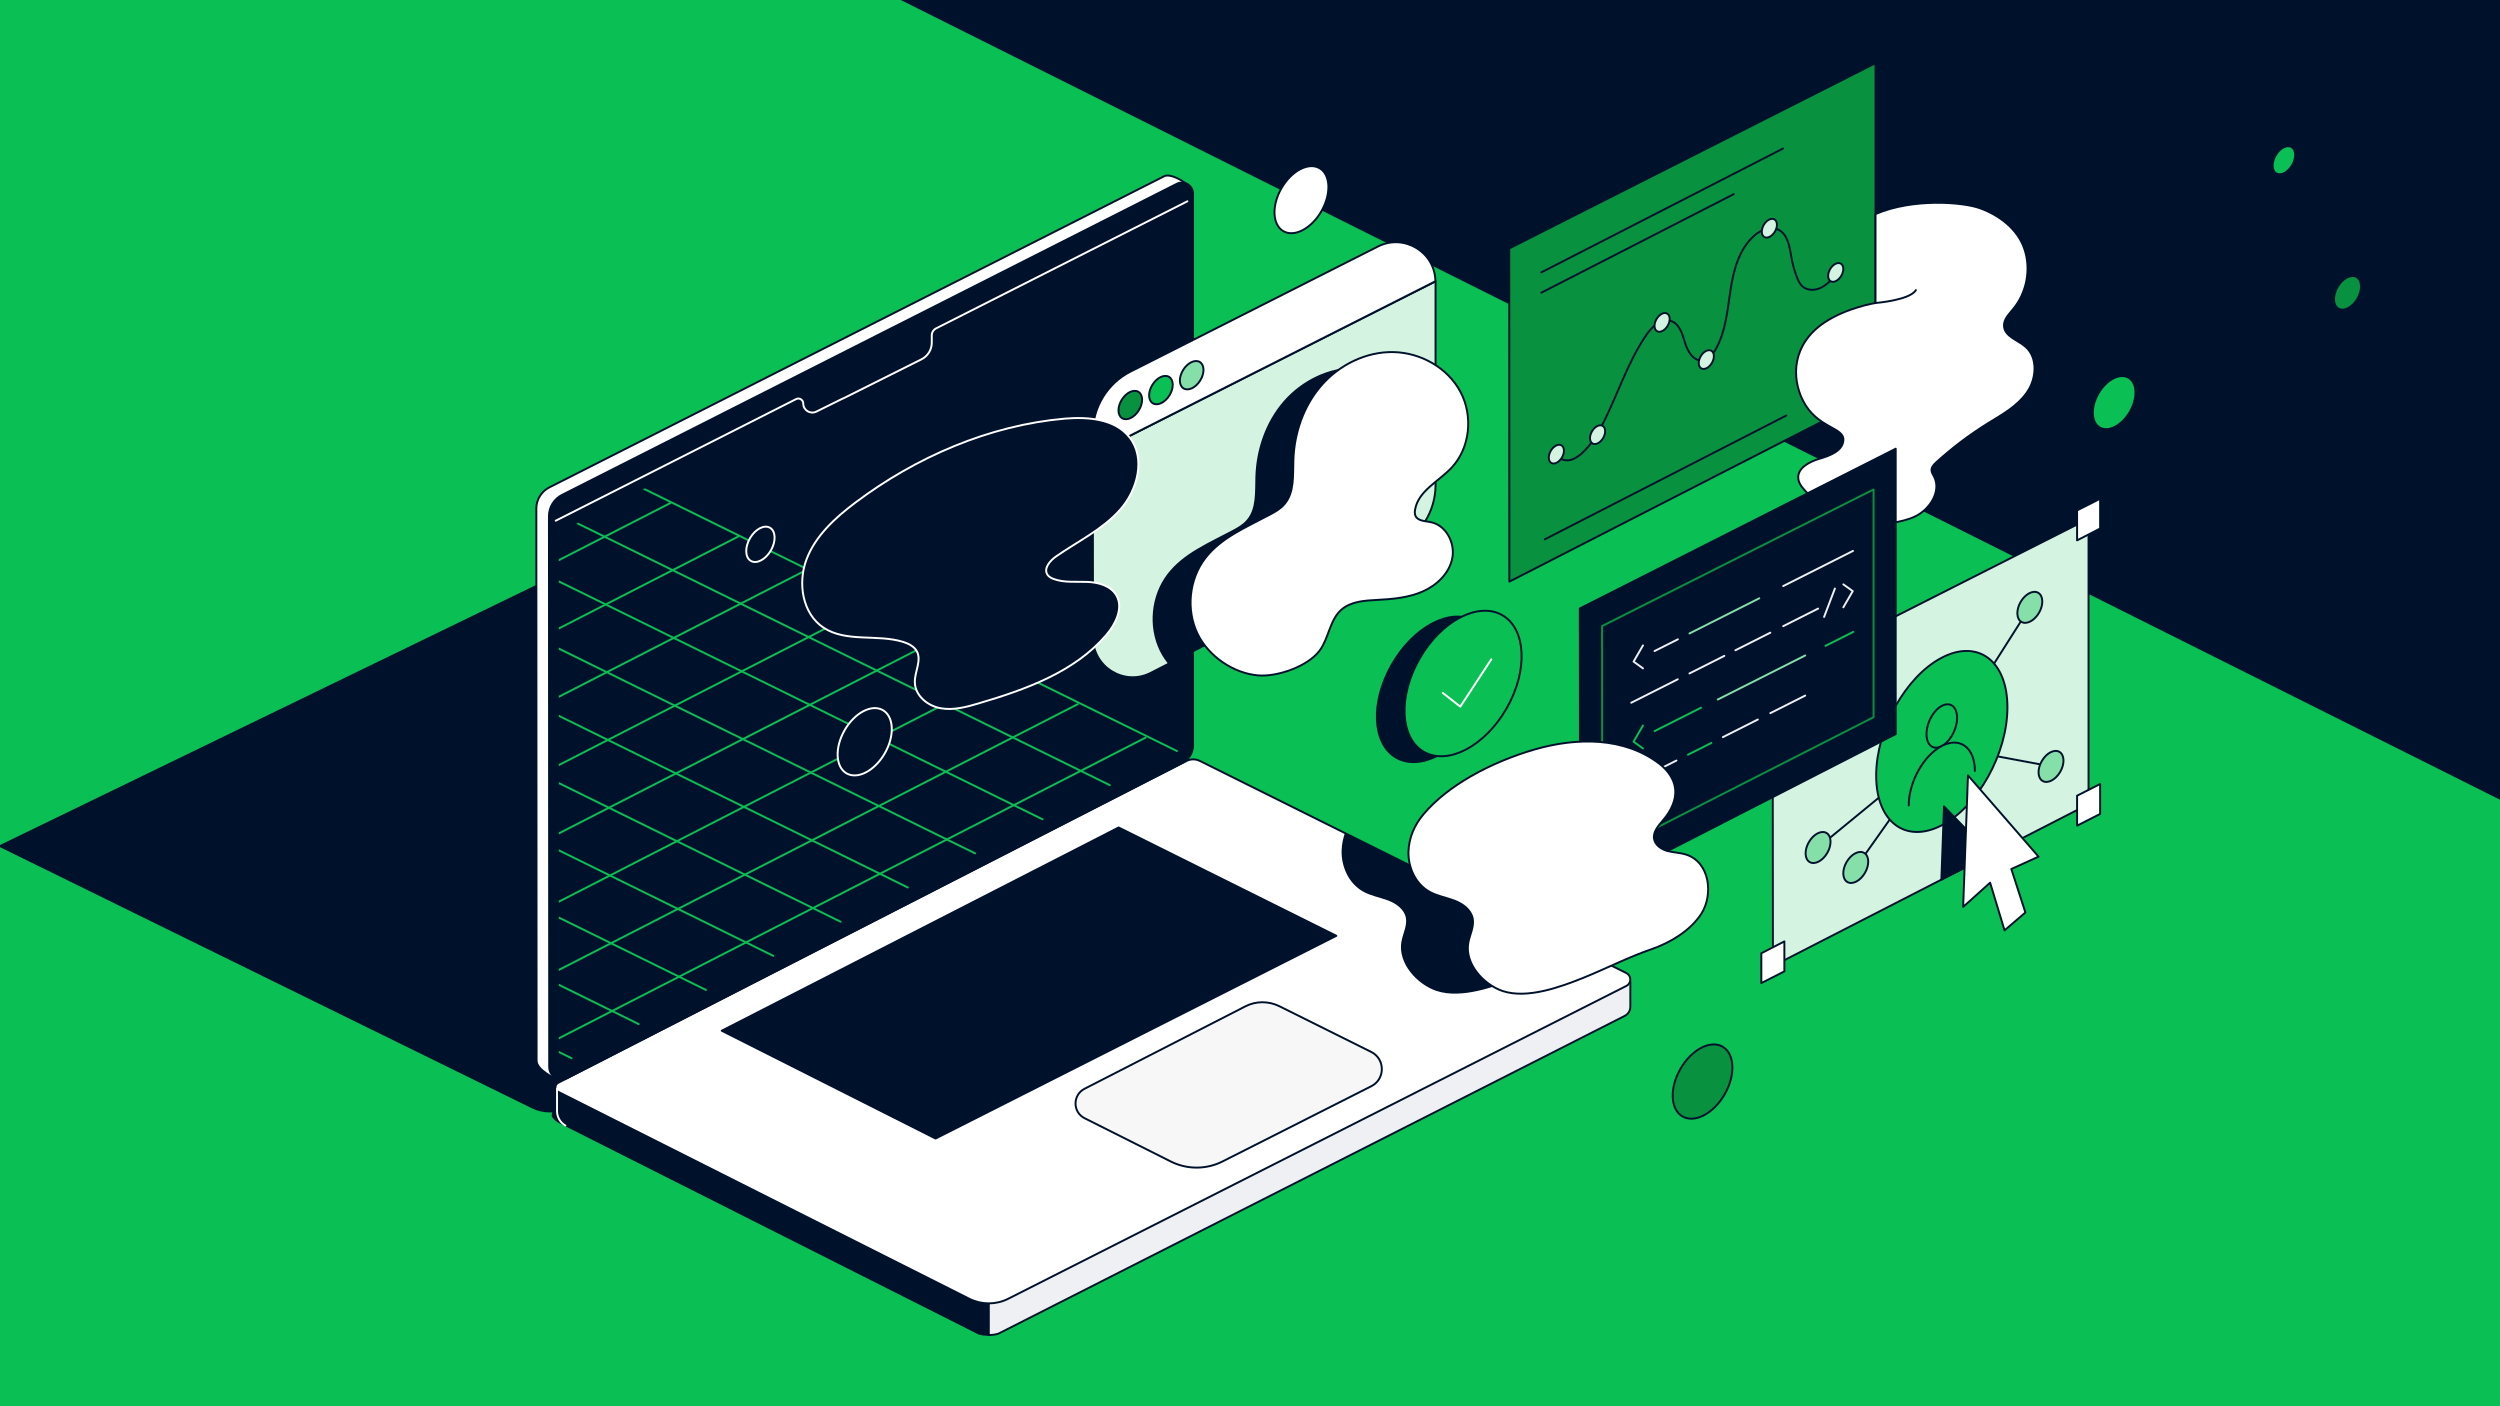 <svg xmlns="http://www.w3.org/2000/svg" xmlns:xlink="http://www.w3.org/1999/xlink" xml:space="preserve" id="Layer_1" x="0" y="0" version="1.1" viewBox="0 0 1920 1080"><style>.st0{opacity:0.47}.st3{clip-path:url(#SVGID_00000102546742644084914030000003382786223859106455_)}.st4{fill:#00112C;stroke:#D5F3E1;stroke-width:1.5;stroke-linecap:round;stroke-linejoin:round;stroke-miterlimit:10}.st5{fill:#FFFFFF}.st7{fill:none;stroke:#000000;stroke-miterlimit:10}.st14{fill:none;stroke:#FFFFFF;stroke-width:2;stroke-linecap:round;stroke-linejoin:round;stroke-miterlimit:10}.st15{clip-path:url(#SVGID_00000038389735733411616150000017909171313363549328_)}.st21{clip-path:url(#SVGID_00000038395455818188471580000007571036889179109763_);fill:#00112C;stroke:#00112C;stroke-width:1.5;stroke-linecap:round;stroke-linejoin:round;stroke-miterlimit:10}.st22{opacity:0.4;fill:#08913F;stroke:#00112C;stroke-width:1.5;stroke-linecap:round;stroke-linejoin:round;stroke-miterlimit:10}.st23{clip-path:url(#SVGID_00000016067152046949315670000010985435870255732414_)}.st24{clip-path:url(#SVGID_00000096017797166124967990000008445477925621473716_);fill:#00112C;stroke:#00112C;stroke-width:1.5;stroke-linecap:round;stroke-linejoin:round}.st25{clip-path:url(#SVGID_00000165954705993851579820000013205626785334184594_);fill:#00112C;stroke:#00112C;stroke-width:1.5;stroke-linecap:round;stroke-linejoin:round;stroke-miterlimit:10}.st29{clip-path:url(#SVGID_00000152967398485138374510000016025450953061264000_)}.st30{clip-path:url(#SVGID_00000034770638870858348150000017524122511273088404_);fill:#00112C;stroke:#00112C;stroke-width:1.5;stroke-linecap:round;stroke-linejoin:round}.st31{clip-path:url(#SVGID_00000044153934400325630510000011780172489070691500_);fill:#00112C;stroke:#00112C;stroke-width:1.5;stroke-linecap:round;stroke-linejoin:round;stroke-miterlimit:10}.st32{clip-path:url(#SVGID_00000182511603481848805850000006323967383073385662_);fill:#00112C;stroke:#00112C;stroke-width:1.5;stroke-linecap:round;stroke-linejoin:round}.st33{clip-path:url(#SVGID_00000052819869899320532400000018396241883967776688_);fill:#00112C;stroke:#00112C;stroke-width:1.5;stroke-linecap:round;stroke-linejoin:round;stroke-miterlimit:10}</style><path fill="#0ABF53" d="M-18.6-10.5H1938.6V1090.4H-18.6z"/><path fill="#00112C" d="M1938.6 623.5 670.8-10.5 1938.6-10.5z"/><path fill="#00112C" stroke="#00112C" stroke-linecap="round" stroke-linejoin="round" stroke-miterlimit="10" stroke-width="1.5" d="m0 649.8 495.2-240.2 404.3 204.3-463.6 236.4c-8.6 4.4-18.9 4.4-27.5 0z"/><path fill="#FFF" stroke="#00112C" stroke-linecap="round" stroke-linejoin="round" stroke-miterlimit="10" stroke-width="1.5" d="m894.2 135.3-472.3 239c-6.1 3.1-10 9.4-10 16.2l.2 424.1c0 7.1 13.8 13.4 13.8 13.4l472.7-242.2c4.8-2.5 17.6-7.4 17.6-12.8V148.7c0-6.3-16.4-16.2-22-13.4"/><path fill="#D5F3E1" stroke="#00112C" stroke-linecap="round" stroke-linejoin="round" stroke-miterlimit="10" stroke-width="1.5" d="M1604 398.4 1361.4 521.1 1361.6 741.9 1604 617.6z"/><path fill="#08913F" stroke="#00112C" stroke-linecap="round" stroke-linejoin="round" stroke-miterlimit="10" stroke-width="1.5" d="M1440.4 48.5 1159.1 190.8 1159.2 446.7 1440.4 302.7z"/><path fill="#FFF" stroke="#00112C" stroke-linecap="round" stroke-linejoin="round" stroke-miterlimit="10" stroke-width="1.5" d="m1234.3 764.7-315.6-157c-1.6-.8-3.4-.8-5 0L446.1 847.3 759.4 1005z"/><path fill="#00112C" stroke="#00112C" stroke-linecap="round" stroke-linejoin="round" stroke-miterlimit="10" stroke-width="1.5" d="M759.4 1025.2v-24.4l-333.9-167-1 23.5c1.4 2 3.2 3.6 5.4 4.7L752 1024.3c2.4.6 4.9.9 7.4.9"/><path fill="#EEF0F3" stroke="#00112C" stroke-linecap="round" stroke-linejoin="round" stroke-miterlimit="10" stroke-width="1.5" d="M759.4 1000.9v24.4c2.5 0 4.9-.3 7.3-1l481.1-244.1c2.6-1.3 4.3-4 4.3-7V754z"/><path fill="#FFF" stroke="#00112C" stroke-linecap="round" stroke-linejoin="round" stroke-miterlimit="10" stroke-width="1.5" d="m428.7 831.6 482.6-247.2c3.1-1.6 6.8-1.6 10-.1l327.7 163c4.1 2 4.1 7.9 0 9.9L774.4 997.4c-9.4 4.8-20.6 4.8-30.1 0L428.7 838.5c-2.8-1.4-2.8-5.5 0-6.9"/><path fill="#00112C" stroke="#00112C" stroke-linecap="round" stroke-linejoin="round" stroke-miterlimit="10" stroke-width="1.5" d="m916 152.3-494.2 250-.2-.4.2 417.6c0 7.1 7.5 11.6 13.8 8.4l472.7-242.2c4.8-2.5 7.8-7.4 7.8-12.8V152.2z"/><path fill="#00112C" stroke="#00112C" stroke-linecap="round" stroke-linejoin="round" stroke-miterlimit="10" stroke-width="1.5" d="m903.9 141.1-472.3 239c-6.1 3.1-10 9.4-10 16.2v5.7l.2.4 189.5-95.9c2.5-1.3 5.5.6 5.5 3.4h0c0 5.2 5.4 8.5 10.1 6.2l20-9.9c.3-.1.6-.2 1-.4l59.6-29.8c4.9-2.4 8-7.4 8-12.8v-5.7c0-2.3 1.3-4.3 3.3-5.3L916 152.3l.2-.1v-3.5c0-6.3-6.6-10.4-12.3-7.6"/><path fill="#00112C" stroke="#00112C" stroke-linecap="round" stroke-linejoin="round" stroke-miterlimit="10" stroke-width="1.5" d="M1026.3 718.7 859.1 635.5 794.9 668.4 554.3 791.6 718.5 874.4z"/><path fill="#F7F7F8" stroke="#00112C" stroke-linecap="round" stroke-linejoin="round" stroke-miterlimit="10" stroke-width="1.5" d="m832.9 836.2 123.5-63.3c8.1-4.2 17.8-4.2 26-.2l70.7 35.2c10.8 5.4 10.9 20.8.1 26.3L938.9 892c-12.5 6.3-27.3 6.3-39.8 0L833 858.8c-9.3-4.6-9.3-17.9-.1-22.6"/><path fill="none" stroke="#FFF" stroke-linecap="round" stroke-linejoin="round" stroke-miterlimit="10" stroke-width="1.5" d="m426.8 399.9 184.6-93.4c2.5-1.3 5.5.6 5.5 3.4h0c0 5.2 5.4 8.5 10.1 6.2l20-9.9c.3-.1.6-.2 1-.4l59.6-29.8c4.9-2.4 8-7.4 8-12.8v-5.7c0-2.3 1.3-4.3 3.3-5.3l193-97.6"/><defs><path id="SVGID_00000120527814237999227300000016540800975583141278_" d="M429.2 827.5 429.2 409.1 915.2 158.9 914.7 580.6z"/></defs><clipPath id="SVGID_00000144305262053346168120000011761057302192806069_"><use xlink:href="#SVGID_00000120527814237999227300000016540800975583141278_" overflow="visible"/></clipPath><g clip-path="url(#SVGID_00000144305262053346168120000011761057302192806069_)"><path fill="none" stroke="#0ABF53" stroke-linecap="round" stroke-linejoin="round" stroke-miterlimit="10" stroke-width="1.5" d="M245 252.7 903.9 576.8"/><path fill="none" stroke="#0ABF53" stroke-linecap="round" stroke-linejoin="round" stroke-miterlimit="10" stroke-width="1.5" d="M193.3 278.9 852.3 603"/><path fill="none" stroke="#0ABF53" stroke-linecap="round" stroke-linejoin="round" stroke-miterlimit="10" stroke-width="1.5" d="M141.6 305.1 800.6 629.2"/><path fill="none" stroke="#0ABF53" stroke-linecap="round" stroke-linejoin="round" stroke-miterlimit="10" stroke-width="1.5" d="M90 331.3 748.9 655.4"/><path fill="none" stroke="#0ABF53" stroke-linecap="round" stroke-linejoin="round" stroke-miterlimit="10" stroke-width="1.5" d="M38.3 357.5 697.2 681.6"/><path fill="none" stroke="#0ABF53" stroke-linecap="round" stroke-linejoin="round" stroke-miterlimit="10" stroke-width="1.5" d="M-13.4 383.7 645.6 707.9"/><path fill="none" stroke="#0ABF53" stroke-linecap="round" stroke-linejoin="round" stroke-miterlimit="10" stroke-width="1.5" d="M-65.1 409.9 593.9 734.1"/><path fill="none" stroke="#0ABF53" stroke-linecap="round" stroke-linejoin="round" stroke-miterlimit="10" stroke-width="1.5" d="M-116.7 436.1 542.2 760.3"/><path fill="none" stroke="#0ABF53" stroke-linecap="round" stroke-linejoin="round" stroke-miterlimit="10" stroke-width="1.5" d="M-168.4 462.3 490.5 786.5"/><path fill="none" stroke="#0ABF53" stroke-linecap="round" stroke-linejoin="round" stroke-miterlimit="10" stroke-width="1.5" d="M-220.1 488.6 438.9 812.7"/><path fill="none" stroke="#0ABF53" stroke-linecap="round" stroke-linejoin="round" stroke-miterlimit="10" stroke-width="1.5" d="M-271.8 514.8 387.2 838.9"/></g><g clip-path="url(#SVGID_00000144305262053346168120000011761057302192806069_)"><path fill="none" stroke="#0ABF53" stroke-linecap="round" stroke-linejoin="round" stroke-miterlimit="10" stroke-width="1.5" d="M879.8 566.5 369.5 828"/><path fill="none" stroke="#0ABF53" stroke-linecap="round" stroke-linejoin="round" stroke-miterlimit="10" stroke-width="1.5" d="M827.7 540.8 317.3 802.2"/><path fill="none" stroke="#0ABF53" stroke-linecap="round" stroke-linejoin="round" stroke-miterlimit="10" stroke-width="1.5" d="M775.6 515 265.2 776.5"/><path fill="none" stroke="#0ABF53" stroke-linecap="round" stroke-linejoin="round" stroke-miterlimit="10" stroke-width="1.5" d="M723.5 489.3 213.1 750.7"/><path fill="none" stroke="#0ABF53" stroke-linecap="round" stroke-linejoin="round" stroke-miterlimit="10" stroke-width="1.5" d="M671.3 463.5 161 725"/><path fill="none" stroke="#0ABF53" stroke-linecap="round" stroke-linejoin="round" stroke-miterlimit="10" stroke-width="1.5" d="M619.2 437.8 108.8 699.2"/><path fill="none" stroke="#0ABF53" stroke-linecap="round" stroke-linejoin="round" stroke-miterlimit="10" stroke-width="1.5" d="M567.1 412 56.7 673.5"/><path fill="none" stroke="#0ABF53" stroke-linecap="round" stroke-linejoin="round" stroke-miterlimit="10" stroke-width="1.5" d="M514.9 386.3 4.6 647.7"/></g><path fill="#D5F3E1" stroke="#00112C" stroke-linecap="round" stroke-linejoin="round" stroke-miterlimit="10" stroke-width="1.5" d="m839.3 349.1.1 140.6c0 22.7 24.1 37.4 44.3 27.1l190.1-97.4c17.6-9 28.7-27.1 28.7-46.9V216.1z"/><path fill="#FFF" stroke="#00112C" stroke-linecap="round" stroke-linejoin="round" stroke-miterlimit="10" stroke-width="1.5" d="m1058.3 189.3-190.1 96.1c-17.7 9-28.9 27.2-28.9 47V349l263.1-133c-.3-22.4-24-36.8-44.1-26.7"/><path fill="#00112C" stroke="#FFF" stroke-linecap="round" stroke-linejoin="round" stroke-miterlimit="10" stroke-width="1.5" d="M656.9 386c-15.5 11.7-30.6 25.4-37.5 43.6s-3.2 41.6 13 52.4c17.5 11.6 41.3 4.8 61.3 11 4.1 1.3 8.3 3.4 10.4 7.1 3.9 7.2-1.8 15.9-1.5 24.1.3 10.1 9.8 17.9 19.7 19.7s20-.9 29.6-3.8c36-10.6 73.3-24 97.7-52.4 7.3-8.5 13.4-20.9 7.7-30.6-4.4-7.4-13.9-9.9-22.5-10.2s-17.5.7-25.5-2.2c-1.9-.7-3.8-1.7-4.9-3.4-3.1-4.8 2-10.7 6.7-14 16.7-11.6 35.6-20.6 49.1-35.8s19.9-39.6 7.3-55.6c-11.1-14.2-31.7-15.9-49.7-14.4-58.2 5.1-114.5 29.6-160.9 64.5"/><ellipse cx="999.5" cy="153.4" fill="#FFF" stroke="#00112C" stroke-linecap="round" stroke-linejoin="round" stroke-miterlimit="10" stroke-width="1.5" rx="27.9" ry="17.7" transform="rotate(-60.151 999.47 153.368)"/><ellipse cx="1623.7" cy="309.2" fill="#0ABF53" stroke="#00112C" stroke-linecap="round" stroke-linejoin="round" stroke-miterlimit="10" stroke-width="1.5" rx="22.1" ry="14" transform="rotate(-60.151 1623.687 309.225)"/><ellipse cx="1754.1" cy="123" fill="#0ABF53" stroke="#00112C" stroke-linecap="round" stroke-linejoin="round" stroke-miterlimit="10" stroke-width="1.5" rx="11.7" ry="7.4" transform="rotate(-60.151 1754.131 123.074)"/><ellipse cx="1802.9" cy="224.8" fill="#08913F" stroke="#00112C" stroke-linecap="round" stroke-linejoin="round" stroke-miterlimit="10" stroke-width="1.5" rx="14" ry="8.9" transform="rotate(-60.151 1802.973 224.854)"/><ellipse cx="1307.6" cy="830.6" fill="#08913F" stroke="#00112C" stroke-linecap="round" stroke-linejoin="round" stroke-miterlimit="10" stroke-width="1.5" rx="30.9" ry="19.6" transform="rotate(-60.151 1307.618 830.66)"/><path fill="none" stroke="#00112C" stroke-linecap="round" stroke-linejoin="round" stroke-miterlimit="10" stroke-width="1.5" d="M1195.3 348.8c1.5 3.5 5.7 5.1 9.5 4.7 3.7-.5 7-2.7 9.9-5.2 7.3-6.5 12.4-15.1 16.8-23.9 11.2-22.3 18.8-46.6 32.9-67.2 4.4-6.4 11.5-13.1 18.9-10.7 6.6 2.2 8.8 10.1 10.8 16.8 2 6.6 6.6 14.3 13.5 13.5 4.4-.5 7.6-4.3 9.8-8.1 7.8-13.5 9.2-29.7 11.5-45.1s6.4-31.8 18-42.3c5.1-4.7 12.7-7.9 18.9-4.9 7.3 3.6 8.6 13.2 10 21.2.9 5.2 2.3 10.3 4.2 15.2 1 2.6 2.2 5.3 4.3 7.2 3.8 3.3 9.6 3.2 14.1 1s8-5.9 11.4-9.6"/><ellipse cx="1227" cy="333.8" fill="#D5F3E1" stroke="#00112C" stroke-linecap="round" stroke-linejoin="round" stroke-miterlimit="10" stroke-width="1.5" rx="7.8" ry="5" transform="rotate(-60.151 1226.998 333.869)"/><ellipse cx="1276.5" cy="247.6" fill="#D5F3E1" stroke="#00112C" stroke-linecap="round" stroke-linejoin="round" stroke-miterlimit="10" stroke-width="1.5" rx="7.8" ry="5" transform="rotate(-60.151 1276.507 247.602)"/><ellipse cx="1310.5" cy="276.1" fill="#D5F3E1" stroke="#00112C" stroke-linecap="round" stroke-linejoin="round" stroke-miterlimit="10" stroke-width="1.5" rx="7.8" ry="5" transform="rotate(-60.151 1310.525 276.17)"/><ellipse cx="1358.9" cy="175.2" fill="#D5F3E1" stroke="#00112C" stroke-linecap="round" stroke-linejoin="round" stroke-miterlimit="10" stroke-width="1.5" rx="7.8" ry="5" transform="rotate(-60.151 1358.945 175.256)"/><ellipse cx="1409.8" cy="209.2" fill="#D5F3E1" stroke="#00112C" stroke-linecap="round" stroke-linejoin="round" stroke-miterlimit="10" stroke-width="1.5" rx="7.8" ry="5" transform="rotate(-60.151 1409.843 209.182)"/><ellipse cx="1195.3" cy="348.8" fill="#D5F3E1" stroke="#00112C" stroke-linecap="round" stroke-linejoin="round" stroke-miterlimit="10" stroke-width="1.5" rx="7.8" ry="5" transform="rotate(-60.151 1195.284 348.81)"/><ellipse cx="868" cy="311" fill="#08913F" stroke="#00112C" stroke-linecap="round" stroke-linejoin="round" stroke-miterlimit="10" stroke-width="1.5" rx="11.9" ry="7.7" transform="rotate(-58.136 868.088 310.975)"/><ellipse cx="891.6" cy="299.5" fill="#0ABF53" stroke="#00112C" stroke-linecap="round" stroke-linejoin="round" stroke-miterlimit="10" stroke-width="1.5" rx="11.9" ry="7.7" transform="rotate(-58.136 891.675 299.546)"/><ellipse cx="915.2" cy="288.1" fill="#85DFA9" stroke="#00112C" stroke-linecap="round" stroke-linejoin="round" stroke-miterlimit="10" stroke-width="1.5" rx="11.9" ry="7.7" transform="rotate(-58.136 915.262 288.117)"/><path fill="#FFF" stroke="#00112C" stroke-linecap="round" stroke-linejoin="round" stroke-miterlimit="10" stroke-width="1.5" d="M1186.4 414.2 1371.9 319.1"/><path fill="#FFF" stroke="#00112C" stroke-linecap="round" stroke-linejoin="round" stroke-miterlimit="10" stroke-width="1.5" d="M1183.7 209.2 1369.3 114.1"/><path fill="#FFF" stroke="#00112C" stroke-linecap="round" stroke-linejoin="round" stroke-miterlimit="10" stroke-width="1.5" d="M1183.7 224.8 1331.5 149.1"/><path fill="#FFF" stroke="#00112C" stroke-linecap="round" stroke-linejoin="round" stroke-miterlimit="10" stroke-width="1.5" d="M1401.3 247.6c-25.2 16.8-25.5 42.4-16.7 59.9 10.9 21.7 32 20.4 31.1 30.8-.7 8.1-10.4 11.7-18.3 14s-17.3 7.3-16.3 15.4c1 9 14.6 14.1 12.7 22.9-1.2 5.6-8 7.8-13.7 8.3s-12.2.6-15.9 5c-.5.6-.9 1.3-1.1 2.1-.4 2.2 1.8 4 3.9 5 10.4 5.1 22.7 4.6 34 2.2s22.2-6.7 33.6-8.9c12.3-2.4 25.2-2.4 36.5-7.8 11.2-5.5 19.9-19.3 14.3-30.4-.8-1.6-2-3.3-2-5.1 0-2.4 1.9-4.3 3.6-5.9 12.2-11.1 25.4-21.1 39.4-29.8 11-6.8 22.8-13.2 30.2-23.8 7.5-10.5 8.7-26.9-1.1-35.3-5.9-5.1-15.7-7.7-16.4-15.5-.5-5.3 3.9-9.5 7.2-13.6 10.3-12.5 13.6-30.4 8.5-45.7s-19-26-34.2-31.5c-13-4.7-51.4-7.9-80.2 4.5v68.3s-22 3.5-39.1 14.9"/><path fill="#FFF" stroke="#00112C" stroke-linecap="round" stroke-linejoin="round" stroke-miterlimit="10" stroke-width="1.5" d="M1612.9 383 1595.2 392 1595.2 415 1612.9 405.9z"/><path fill="#FFF" stroke="#00112C" stroke-linecap="round" stroke-linejoin="round" stroke-miterlimit="10" stroke-width="1.5" d="M1612.9 602.1 1595.2 611.1 1595.2 634.1 1612.9 625.1z"/><path fill="#FFF" stroke="#00112C" stroke-linecap="round" stroke-linejoin="round" stroke-miterlimit="10" stroke-width="1.5" d="M1370.4 723 1352.7 732.1 1352.7 755 1370.4 746z"/><ellipse cx="1102.4" cy="529.4" fill="#00112C" stroke="#00112C" stroke-linecap="round" stroke-linejoin="round" stroke-miterlimit="10" stroke-width="1.5" rx="60.5" ry="38.5" transform="rotate(-60.151 1102.419 529.413)"/><ellipse cx="1123.7" cy="524.9" fill="#0ABF53" stroke="#00112C" stroke-linecap="round" stroke-linejoin="round" stroke-miterlimit="10" stroke-width="1.5" rx="60.5" ry="38.5" transform="rotate(-60.151 1123.699 524.964)"/><defs><path id="SVGID_00000183954330033886958070000003757084966846324902_" d="M1014.1 630.5 1248.9 747.3 1119.4 806.1 935.7 686.2z"/></defs><clipPath id="SVGID_00000007420519831409853260000004736518308426321586_"><use xlink:href="#SVGID_00000183954330033886958070000003757084966846324902_" overflow="visible"/></clipPath><path fill="#00112C" stroke="#00112C" stroke-linecap="round" stroke-linejoin="round" stroke-miterlimit="10" stroke-width="1.5" d="M1079.2 595.3c-14.1 8.1-26.9 17.8-36.6 29.3-6.9 8.2-11.2 18-11.5 28.8-.3 12.1 5.5 24.8 16.2 30.7 5.9 3.3 12.8 4.4 19.1 6.8s12.6 6.9 14 13.6c1.3 6.4-2.3 12.6-3.4 19-2.7 16.1 11.9 31.9 26.4 36.8 18.8 6.3 44.5-3.1 61.9-10.1 17.6-7.1 34.4-15.8 52.4-22 14.3-4.9 29.9-14.2 38.3-27.2 9.4-14.7 6.7-39.8-12-45.6-4.6-1.4-9.5-1.4-14.2-2.7-4.6-1.3-9.3-4.5-10.1-9.3-.9-5.5 3.5-10.2 7.1-14.5 5.7-6.7 10.1-15.2 9.1-23.9-.8-7.6-5.8-14.3-11.8-19-27.3-21.1-64-20.4-95.8-11.3-15.9 4.6-33.3 11.5-49.1 20.6" clip-path="url(#SVGID_00000007420519831409853260000004736518308426321586_)"/><ellipse cx="664.1" cy="569.7" fill="#00112C" stroke="#FFF" stroke-linecap="round" stroke-linejoin="round" stroke-miterlimit="10" stroke-width="1.5" rx="28" ry="17.8" transform="rotate(-60.151 664.072 569.693)"/><ellipse cx="584" cy="418" fill="#00112C" stroke="#FFF" stroke-linecap="round" stroke-linejoin="round" stroke-miterlimit="10" stroke-width="1.5" rx="14.7" ry="9.3" transform="rotate(-60.151 584.043 418.02)"/><path fill="none" stroke="#FFF" stroke-linecap="round" stroke-linejoin="round" stroke-miterlimit="10" stroke-width="1.5" d="M434.2 864.4c-4-2.3-6.4-6.5-6.4-11.1v-17.2"/><path fill="none" stroke="#00112C" stroke-linecap="round" stroke-linejoin="round" stroke-miterlimit="10" stroke-width="1.5" d="M1440.4 232.7s26.4-2.1 31-9.9"/><path fill="none" stroke="#FFF" stroke-linecap="round" stroke-linejoin="round" stroke-miterlimit="10" stroke-width="1.5" d="M1108.1 532.2 1121.5 542.7 1145.3 506.4"/><path fill="none" stroke="#00112C" stroke-linecap="round" stroke-linejoin="round" stroke-miterlimit="10" stroke-width="1.5" d="M1558.9 466.4 1491.3 572.9 1575.2 588.6"/><path fill="none" stroke="#00112C" stroke-linecap="round" stroke-linejoin="round" stroke-miterlimit="10" stroke-width="1.5" d="M1396.3 650.9 1491.3 572.9 1425.3 666.2"/><path fill="none" stroke="#00112C" stroke-linecap="round" stroke-linejoin="round" stroke-miterlimit="10" stroke-width="1.5" d="M1455.9 563.8 1491.3 572.9"/><path fill="#0ABF53" stroke="#00112C" stroke-linecap="round" stroke-linejoin="round" stroke-miterlimit="10" stroke-width="1.5" d="M1491.3 633.8c27.8-14.5 50.4-55 50.4-90.6s-22.6-52.6-50.4-38.1-50.4 55-50.4 90.6c0 35.5 22.6 52.6 50.4 38.1"/><path fill="#0ABF53" stroke="#00112C" stroke-linecap="round" stroke-linejoin="round" stroke-miterlimit="10" stroke-width="1.5" d="M1503 552.8c.6-8.8-4.1-13.9-10.6-11.2-6.5 2.6-12.2 11.9-12.8 20.7s4.1 13.9 10.6 11.2c6.4-2.6 12.2-11.9 12.8-20.7"/><path fill="#0ABF53" stroke="#00112C" stroke-linecap="round" stroke-linejoin="round" stroke-miterlimit="10" stroke-width="1.5" d="M1465.9 618.6c0-17.9 11.4-38.4 25.4-45.7s25.4 1.3 25.4 19.2"/><defs><path id="SVGID_00000111884328400034992560000018098930355084347274_" d="M1545.3 535.6 1420.2 598.9 1420.3 712.6 1545.3 648.6z"/></defs><clipPath id="SVGID_00000121988075694206109250000005793116700022700954_"><use xlink:href="#SVGID_00000111884328400034992560000018098930355084347274_" overflow="visible"/></clipPath><path fill="#00112C" stroke="#00112C" stroke-linecap="round" stroke-linejoin="round" stroke-width="1.5" d="M1528.7 656.3 1493 619.3 1490.6 685.6 1504.2 674.9 1511.5 697.5 1520.7 690.1 1513.6 668.1z" clip-path="url(#SVGID_00000121988075694206109250000005793116700022700954_)"/><path fill="#FFF" stroke="#00112C" stroke-linecap="round" stroke-linejoin="round" stroke-miterlimit="10" stroke-width="1.5" d="M1565.6 657.9 1511.4 595.5 1507.7 696.5 1528.4 677.9 1539.5 714.5 1555.5 700.8 1544.7 667.4z"/><path fill="#00112C" stroke="#00112C" stroke-linecap="round" stroke-linejoin="round" stroke-miterlimit="10" stroke-width="1.5" d="M1455.9 344.6 1213.3 467.3 1213.5 688 1455.9 563.8z"/><path fill="none" stroke="#EEEFF1" stroke-linecap="round" stroke-linejoin="round" stroke-width="1.5" d="m1261.8 495.7-7.2 12.4 7.2 5.2M1270.7 500l17.9-9"/><path fill="none" stroke="#85DFA9" stroke-linecap="round" stroke-linejoin="round" stroke-width="1.5" d="m1297.5 486.5 53.6-27"/><path fill="none" stroke="#0ABF53" stroke-linecap="round" stroke-linejoin="round" stroke-miterlimit="10" stroke-width="1.5" d="m1261.8 557.2-7.2 12.4 7.2 5.2M1270.7 561.5l35.7-18"/><path fill="none" stroke="#EEEFF1" stroke-linecap="round" stroke-linejoin="round" stroke-width="1.5" d="m1415.7 466.4 7.2-12.4-7.2-5.2M1269.6 593.1l17.9-9"/><path fill="none" stroke="#0ABF53" stroke-linecap="round" stroke-linejoin="round" stroke-miterlimit="10" stroke-width="1.5" d="m1296.4 579.6 17.9-9"/><path fill="none" stroke="#EEEFF1" stroke-linecap="round" stroke-linejoin="round" stroke-width="1.5" d="m1323.2 566.1 26.8-13.5M1252.8 539.7l35.7-18M1297.5 517.2l26.8-13.5"/><path fill="none" stroke="#0ABF53" stroke-linecap="round" stroke-linejoin="round" stroke-miterlimit="10" stroke-width="1.5" d="M1423.3 485.3 1402 496"/><path fill="none" stroke="#85DFA9" stroke-linecap="round" stroke-linejoin="round" stroke-width="1.5" d="m1386.4 503.4-67.1 33.8"/><path fill="none" stroke="#EEEFF1" stroke-linecap="round" stroke-linejoin="round" stroke-width="1.5" d="m1423.1 423.1-53.6 27M1396.3 467.4l-26.8 13.5M1359.6 485.9l-26.8 13.5M1386.4 534.2l-26.8 13.5M1400.9 473.8l8.3-21.8"/><path fill="none" stroke="#08913F" stroke-linecap="round" stroke-linejoin="round" stroke-miterlimit="10" stroke-width="1.5" d="M1438.9 375.9 1230.4 480.8 1230.5 656.9 1438.9 550.8z"/><path fill="#FFF" stroke="#00112C" stroke-linecap="round" stroke-linejoin="round" stroke-miterlimit="10" stroke-width="1.5" d="M1129.8 596.1c-14.1 8.1-26.9 17.8-36.6 29.3-6.9 8.2-11.2 18-11.5 28.8-.3 12.1 5.5 24.8 16.2 30.7 5.9 3.3 12.8 4.4 19.1 6.8s12.6 6.9 14 13.6c1.3 6.4-2.3 12.6-3.4 19-2.7 16.1 11.9 31.9 26.4 36.8 18.8 6.3 44.5-3.1 61.9-10.1 17.6-7.1 34.4-15.8 52.4-22 14.3-4.9 29.9-14.2 38.3-27.2 9.4-14.7 6.7-39.8-12-45.6-4.6-1.4-9.5-1.4-14.2-2.7-4.6-1.3-9.3-4.5-10.1-9.3-.9-5.5 3.5-10.2 7.1-14.5 5.7-6.7 10.1-15.2 9.1-23.9-.8-7.6-5.8-14.3-11.8-19-27.3-21.1-64-20.4-95.8-11.3-15.9 4.6-33.3 11.5-49.1 20.6"/><ellipse cx="1558.9" cy="466.4" fill="#85DFA9" stroke="#00112C" stroke-linecap="round" stroke-linejoin="round" stroke-miterlimit="10" stroke-width="1.5" rx="12.9" ry="8.2" transform="rotate(-60.151 1558.939 466.417)"/><ellipse cx="1575.2" cy="588.6" fill="#85DFA9" stroke="#00112C" stroke-linecap="round" stroke-linejoin="round" stroke-miterlimit="10" stroke-width="1.5" rx="12.9" ry="8.2" transform="rotate(-60.151 1575.198 588.617)"/><ellipse cx="1425.3" cy="666.2" fill="#85DFA9" stroke="#00112C" stroke-linecap="round" stroke-linejoin="round" stroke-miterlimit="10" stroke-width="1.5" rx="12.9" ry="8.2" transform="rotate(-60.151 1425.274 666.271)"/><ellipse cx="1396.3" cy="650.9" fill="#85DFA9" stroke="#00112C" stroke-linecap="round" stroke-linejoin="round" stroke-miterlimit="10" stroke-width="1.5" rx="12.9" ry="8.2" transform="rotate(-60.151 1396.284 650.914)"/><defs><path id="SVGID_00000065796077030246703270000000123619030390986143_" d="m839.3 349.1.1 140.6c0 22.7 24.1 37.4 44.3 27.1l190.1-97.4c17.6-9 28.7-27.1 28.7-46.9V216.1z"/></defs><clipPath id="SVGID_00000143613650629772473040000004925908110791901343_"><use xlink:href="#SVGID_00000065796077030246703270000000123619030390986143_" overflow="visible"/></clipPath><path fill="#00112C" stroke="#00112C" stroke-linecap="round" stroke-linejoin="round" stroke-miterlimit="10" stroke-width="1.5" d="M891.4 499.5c-9-18.4-6.7-41.9 5.8-58.2 12.2-15.9 31.8-23.9 49.5-33.4 4.2-2.2 8.4-4.6 11.4-8.2 7.6-8.8 6.4-21.9 6.8-33.5.6-20.9 7.8-41.9 21.6-57.7s34.3-25.9 55.2-25.5 41.7 12 51.5 30.5c9.9 18.5 7.5 43.2-6.9 58.4-9.9 10.5-25.4 17.7-27.9 32-.3 1.6-.4 3.4.3 4.9 1.8 4 7.4 3.9 11.7 4.8 11.7 2.3 18.8 15.8 16.6 27.5s-11.8 20.9-22.6 25.7c-10.9 4.8-23 5.9-34.8 6.5-9.8.5-20.5 1.1-27.9 7.6-8.9 7.9-9.5 21.7-16.6 31.3-8.9 12.1-32.5 20.4-47.3 19.1-19-1.6-38-14.7-46.4-31.8" clip-path="url(#SVGID_00000143613650629772473040000004925908110791901343_)"/><path fill="#FFF" stroke="#00112C" stroke-linecap="round" stroke-linejoin="round" stroke-miterlimit="10" stroke-width="1.5" d="M919.8 486.9c-9-18.4-6.7-41.9 5.8-58.2 12.2-15.9 31.8-23.9 49.5-33.4 4.2-2.2 8.4-4.6 11.4-8.2 7.6-8.8 6.4-21.9 6.8-33.5.6-20.9 7.8-41.9 21.6-57.7s34.3-25.9 55.2-25.5 41.7 12 51.5 30.5c9.9 18.5 7.5 43.2-6.9 58.4-9.9 10.5-25.4 17.7-27.9 32-.3 1.6-.4 3.4.3 4.9 1.8 4 7.4 3.9 11.7 4.8 11.7 2.3 18.8 15.8 16.6 27.5s-11.8 20.9-22.6 25.7c-10.9 4.8-23 5.9-34.8 6.5-9.8.5-20.5 1.1-27.9 7.6-8.9 7.9-9.5 21.7-16.6 31.3-8.9 12.1-32.5 20.4-47.3 19.1-19-1.6-38-14.7-46.4-31.8"/></svg>
